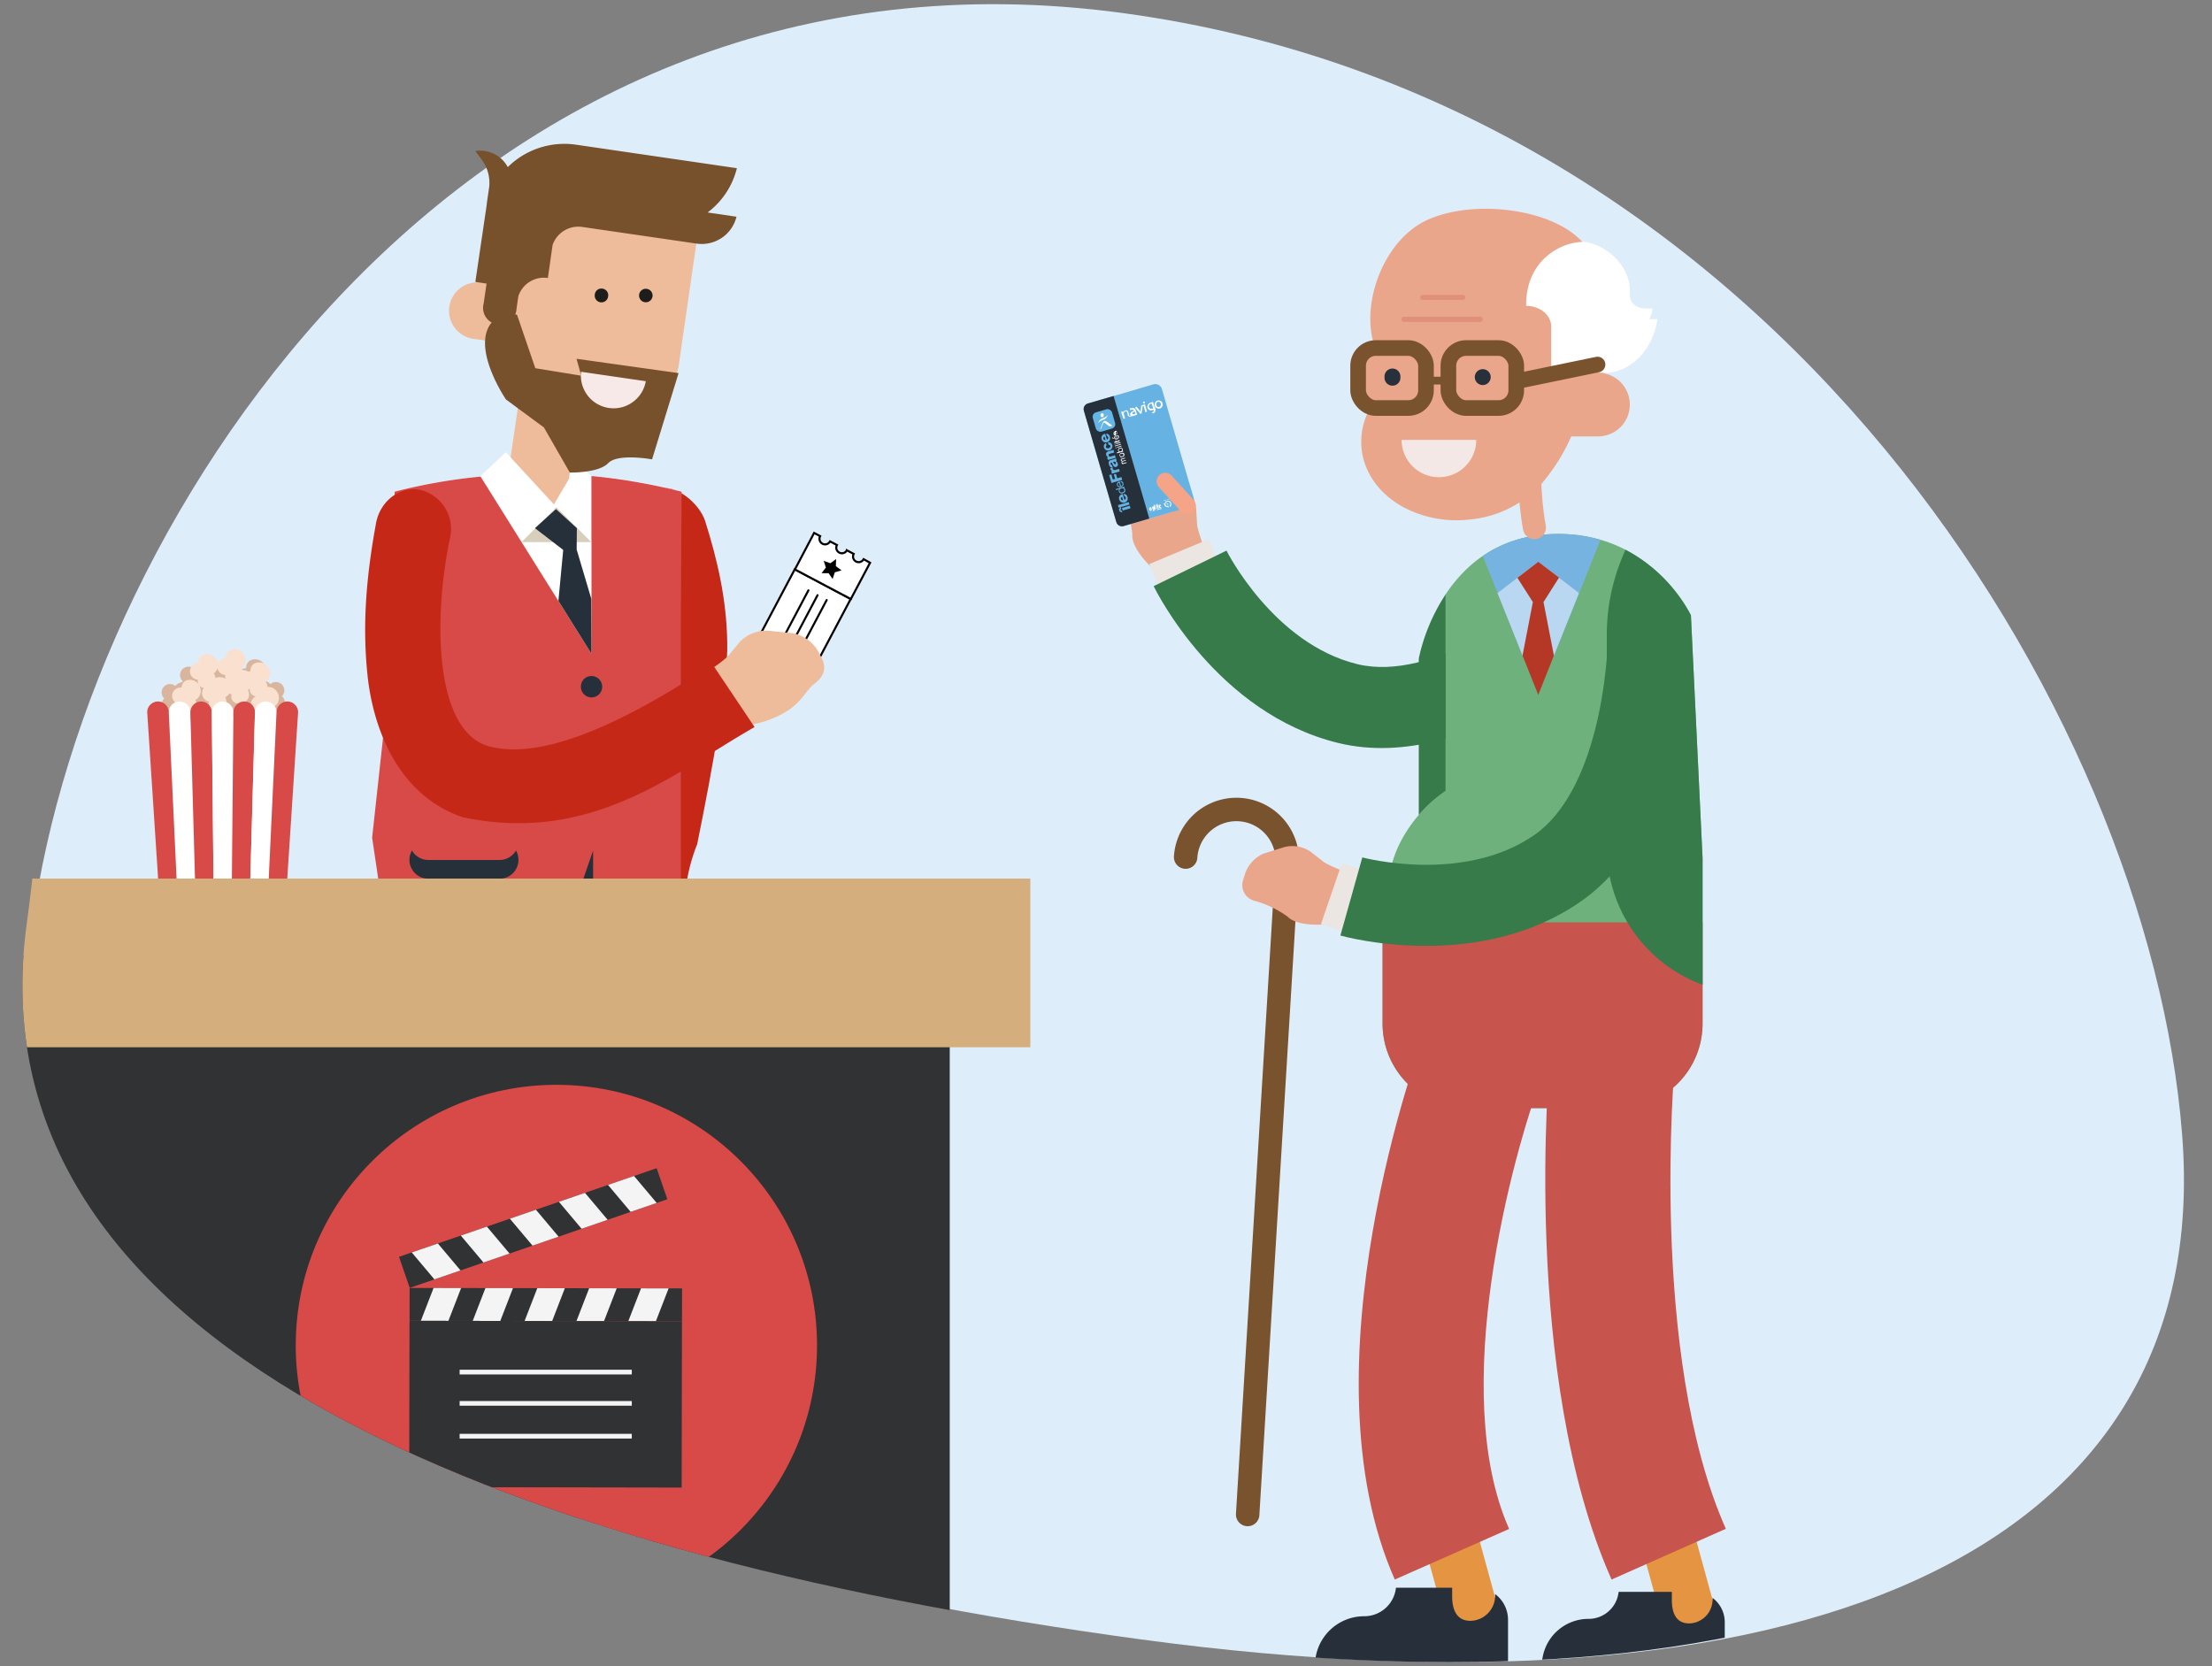 <?xml version="1.0" encoding="utf-8"?>
<svg xmlns="http://www.w3.org/2000/svg" xmlns:xlink="http://www.w3.org/1999/xlink" id="Calque_1" data-name="Calque 1" viewBox="0 0 470 354.07">
  <rect x="0" y="0" width="470" height="354.07" fill="#808080" stroke="none"/>
  <defs>
    <style>.cls-1,.cls-25,.cls-32,.cls-39,.cls-41,.cls-42,.cls-44,.cls-5{fill:none;}.cls-2{fill:#deedfa;}.cls-3{clip-path:url(#clip-path);}.cls-11,.cls-4{fill:#fff;}.cls-4,.cls-5{stroke:#000;stroke-width:0.44px;}.cls-25,.cls-32,.cls-39,.cls-4,.cls-41,.cls-42,.cls-44{stroke-miterlimit:10;}.cls-32,.cls-39,.cls-41,.cls-42,.cls-44,.cls-5{stroke-linecap:round;}.cls-5{stroke-linejoin:round;}.cls-6{fill:#c62818;}.cls-7{fill:#d84a47;}.cls-8{fill:#65b5e6;}.cls-9{fill:#17162b;}.cls-10{fill:#1f1c1c;}.cls-12{fill:#d7cfbb;}.cls-13{fill:#eebc9b;}.cls-14{fill:#77502c;}.cls-15{fill:#1d1e1c;}.cls-16{fill:#f7e9e8;}.cls-17{fill:#25303b;}.cls-18{fill:#26303b;}.cls-19{fill:#d8b59c;}.cls-20{fill:#f9e0cf;}.cls-21{fill:#313234;}.cls-22{clip-path:url(#clip-path-2);}.cls-23{fill:#f5f4f4;}.cls-24{clip-path:url(#clip-path-3);}.cls-25{stroke:#f5f4f4;}.cls-26{fill:#d4ae7d;}.cls-27{clip-path:url(#clip-path-4);}.cls-28{fill:#e9a68a;}.cls-29{fill:#ebe6e2;}.cls-30{fill:#367b49;}.cls-31{fill:#6fb17c;}.cls-32,.cls-42,.cls-44{stroke:#79522e;}.cls-32{stroke-width:4.98px;}.cls-33{fill:#77b3e0;}.cls-34{fill:#b9d7f1;}.cls-35{fill:#b53726;}.cls-36{fill:#c7544d;}.cls-37{fill:#e59441;}.cls-38{fill:#27303a;}.cls-39{stroke:#e9a68a;stroke-width:4.89px;}.cls-40{fill:#f4e8e7;}.cls-41{stroke:#e08f7b;stroke-width:1.1px;}.cls-42{stroke-width:3.32px;}.cls-43{fill:#28313b;}.cls-44{stroke-width:1.66px;}.cls-45{fill:#66b2e3;}.cls-46{fill:#f5a487;}</style>
    <clipPath id="clip-path">
      <path class="cls-1" d="M462.45,241.17c7,90.15-83.14,125.89-221.17,107.19S-6.32,284.86,5.65,196.52,4.76-7.33,237.41,2.78C376.58,8.83,455.45,151,462.45,241.17Z"/>
    </clipPath>
    <clipPath id="clip-path-2">
      <rect class="cls-1" x="84.33" y="257.45" width="57.89" height="6.98" transform="translate(305.31 470.82) rotate(161.01)"/>
    </clipPath>
    <clipPath id="clip-path-3">
      <rect class="cls-1" x="87.04" y="273.71" width="57.89" height="6.98" transform="translate(0.47 -0.19) rotate(0.1)"/>
    </clipPath>
    <clipPath id="clip-path-4">
      <rect class="cls-1" x="238.09" y="44.37" width="128.62" height="309.7"/>
    </clipPath>
  </defs>
  <path class="cls-2" d="M463.66,241.17c7,90.15-83.15,125.89-221.18,107.19S-5.12,284.86,6.86,196.52,100.59-15.93,238.62,2.78,456.66,151,463.66,241.17Z"/>
  <g class="cls-3">
    <rect class="cls-4" x="163.7" y="123.01" width="13.45" height="18.84" transform="translate(81.83 -64.38) rotate(27.92)"/>
    <path class="cls-4" d="M183.5,118.82a1.19,1.19,0,0,1-2.11-1.12l-1.45-.77a1.19,1.19,0,0,1-2.11-1.12l-1.46-.77a1.19,1.19,0,0,1-2.11-1.12l-1.28-.68L168.9,121l11.88,6.29,4.09-7.71Z"/>
    <polygon points="177.65 118.8 177.6 120.3 178.81 121.19 177.38 121.61 176.91 123.03 176.06 121.8 174.56 121.79 175.48 120.6 175.02 119.18 176.43 119.68 177.65 118.8"/>
    <line class="cls-5" x1="175.65" y1="127.5" x2="170.23" y2="137.74"/>
    <line class="cls-5" x1="173.71" y1="126.47" x2="168.29" y2="136.71"/>
    <line class="cls-5" x1="171.77" y1="125.44" x2="166.35" y2="135.68"/>
    <path class="cls-6" d="M125.7,171.12c13.2,6.58,4.12-.31,14-4.54,8.78-3.9,2.41-38.38-2.25-51.86-1.12-3.43-.85-9.43,2.49-10.77s8.64,2.89,9.89,6.77c2.56,8.1,4.53,16.49,4.69,25.59.26,8.38-3.11,26.91-6.38,43.06-5.34,13.26,1,19.5-14,13.26Z"/>
    <path class="cls-7" d="M135.12,328.72l-.19,14.38c0,2.35-2.34,4.18-5.17,4.13s-5.07-1.92-5-4.23l.22-14.43Z"/>
    <path class="cls-8" d="M122.78,336.7l1.86-156.48c0-3.43,3.5-6.22,7.74-6.18s7.63,2.88,7.58,6.38L138.08,336.7Z"/>
    <path class="cls-9" d="M114.22,169.45a24.56,24.56,0,0,1,24.7,24.43v5H89.52v-5A24.56,24.56,0,0,1,114.22,169.45Z"/>
    <path class="cls-7" d="M100.63,329.86l-.88,14.56c-.15,2.33-2.6,4.11-5.44,3.95s-5-2.15-4.88-4.49l.86-14.48Z"/>
    <path class="cls-8" d="M88.05,335.74c2.54-42.58,4.2-112.92,5.31-155.59.09-3.44,3.59-6.19,7.82-6.11s7.59,3,7.51,6.42c-1.1,42.65-2.79,112.89-5.32,155.57Z"/>
    <path class="cls-10" d="M147.47,345.56a5,5,0,0,1-5.17-4.11l0-.76a2.91,2.91,0,0,0-3.06-2.7h-1.86a2.05,2.05,0,0,0-2.17,1.94v.52a3.51,3.51,0,0,1-3.66,3.05h-5.22a3.2,3.2,0,0,0-3.38,3v6.72h37.62v-1.74c0-3.26-3-5.88-6.63-5.88Z"/>
    <path class="cls-10" d="M112.66,345.49a5,5,0,0,1-5.19-4.11v-.77a3,3,0,0,0-3.13-2.74h-3.56a2.09,2.09,0,0,0-2.17,1.94v.51a3.55,3.55,0,0,1-3.7,3.12H89.66a3.21,3.21,0,0,0-3.38,3v6.75h34.49v-1.77c0-3.25-3-5.92-6.69-5.92Z"/>
    <path class="cls-8" d="M114.09,185c13.66,0,24.77,12.38,24.77,27.67h0a5.62,5.62,0,0,1-5.62,5.63H95a5.63,5.63,0,0,1-5.62-5.63h0C89.33,197.36,100.4,185,114.09,185Z"/>
    <path class="cls-11" d="M120.75,96.11l4.83,5a123.94,123.94,0,0,1,19.24,3.34l-2,28.33V205.6H85.74V132.81l-1.95-28.33a125,125,0,0,1,30.51-3.87Z"/>
    <path class="cls-12" d="M125.68,101.16v14L134,105l.23-2.74C131.37,101.81,128.53,101.42,125.68,101.16Z"/>
    <path class="cls-13" d="M118.54,73.09a6.5,6.5,0,0,0-7.32,5.46l-3.13,21.36,9.25,7.88,3.53-6L124,80.42A6.49,6.49,0,0,0,118.54,73.09Z"/>
    <path class="cls-13" d="M148.16,50.34l-4,27.67a26.29,26.29,0,0,1-11,15.8c-.75,0-11.33-1.66-11.49-1.68a21.49,21.49,0,0,1-18.17-24.4l3.43-23.43Z"/>
    <path class="cls-13" d="M102.32,60.06A6,6,0,0,0,100.57,72l9.71,1.42,1.37-11.95Z"/>
    <path class="cls-14" d="M156.57,35.74l-34.22-5a17.11,17.11,0,0,0-14.46,4.77A6.59,6.59,0,0,0,103,32.09a6.06,6.06,0,0,0-2,0l1.57,2.13a8.29,8.29,0,0,1,1.38,5.45l-.52,3.58,0,.16L101,59.91l2.38.35-.62,4.25a3.56,3.56,0,1,0,7,1l.38-2.57a5.71,5.71,0,0,1,6.27-3.87l1-7a5.78,5.78,0,0,1,6.29-3.85v0L148,51.76a7.6,7.6,0,0,0,8.49-5.71l-6.14-.9A16.75,16.75,0,0,0,156.57,35.74Z"/>
    <path class="cls-15" d="M129.21,63a1.43,1.43,0,1,1-2.83-.41A1.4,1.4,0,0,1,128,61.33,1.41,1.41,0,0,1,129.21,63Z"/>
    <path class="cls-15" d="M138.64,63a1.43,1.43,0,0,1-2.84-.41,1.43,1.43,0,0,1,2.84.41Z"/>
    <path class="cls-16" d="M123.47,76.89a6.95,6.95,0,0,0,13.75,2Z"/>
    <polygon class="cls-11" points="110.81 115.19 102.05 101.18 107.49 96.11 118.13 107.65 110.81 115.19"/>
    <polygon class="cls-12" points="110.81 115.19 118.22 107.77 125.63 115.19 110.81 115.19"/>
    <path class="cls-7" d="M102.11,101.27l23.57,37.67V101.16a125,125,0,0,1,19.14,3.32l-.16,28.33v78H83.94L79.07,178,84,132.81l-.16-28.33A119,119,0,0,1,102.11,101.27Z"/>
    <path class="cls-17" d="M123.43,145.92a2.25,2.25,0,0,0,2.25,2.27,2.27,2.27,0,0,0,0-4.54A2.23,2.23,0,0,0,123.43,145.92Z"/>
    <polygon class="cls-17" points="122.53 116.77 125.63 127.22 125.68 138.94 118.65 127.69 119.67 116.85 113.67 112.23 118.13 108.18 122.57 112.23 122.53 116.77"/>
    <path class="cls-18" d="M87,182.71a4,4,0,0,0,4,4h15.16a4,4,0,0,0,4-4h0a4,4,0,0,0-4-4H91a4,4,0,0,0-4,4Z"/>
    <path class="cls-7" d="M87,178.73a4,4,0,0,0,4,4h15.16a4,4,0,0,0,4-4h0a4,4,0,0,0-4-4H91a4,4,0,0,0-4,4Z"/>
    <polygon class="cls-18" points="126.02 211.21 115.5 211.21 126.02 180.73 126.02 211.21"/>
    <path class="cls-13" d="M173.19,145.16c2.06-1.58,2.39-3.38,1.39-5.34l-.62-1.21a7.86,7.86,0,0,0-5.56-4.06l-5.17-.53a7.79,7.79,0,0,0-6.08,2.42l-2.52,3.05a25.22,25.22,0,0,1-3.2,2.45L159.38,154a20.74,20.74,0,0,0,8.1-3.07C170.74,148.69,171.14,146.73,173.19,145.16Z"/>
    <path class="cls-6" d="M151.38,141.15c-15.18,10.08-34.94,21-47.72,17.37-11.36-3.45-11.66-27.16-8-44.39a8.55,8.55,0,0,0-6-9.94c-4.28-1.15-8.81,2-9.75,6.92-1.9,10.32-3,20.9-1.85,32.08,1,10.31,5.8,25.53,20.27,30.47,27.28,5.71,44.65-9.24,62-19.17Z"/>
    <path class="cls-14" d="M144.18,79.28l-5.63,18.33s-7.28-1.34-9.32.8-8.16,2-8.16,2l-5.5-9.58-8.06-5.94s-6.36-9.3-3.88-15a5.25,5.25,0,0,1,6.23-3l3.88,11.35,9.76,1.59-1-3.59Z"/>
    <path class="cls-16" d="M123.47,79a6.95,6.95,0,0,0,13.75,2Z"/>
    <path class="cls-19" d="M36.35,151.34a1.87,1.87,0,0,1-2-1.71,1.59,1.59,0,0,1,.56-1.2,1.74,1.74,0,0,1-.56-1.29,1.77,1.77,0,0,1,2.92-1.37,1.87,1.87,0,0,1,1.48-.77,2.31,2.31,0,0,1,0,4.58,1.75,1.75,0,0,1-.4,0v.09A1.87,1.87,0,0,1,36.35,151.34Z"/>
    <path class="cls-19" d="M40.26,147.65a1.88,1.88,0,0,1-2-1.71,1.6,1.6,0,0,1,.57-1.2,1.74,1.74,0,0,1-.57-1.29,1.78,1.78,0,0,1,2.93-1.37,1.87,1.87,0,0,1,1.48-.77,2.31,2.31,0,0,1,0,4.58,1.75,1.75,0,0,1-.4,0v.1A1.87,1.87,0,0,1,40.26,147.65Z"/>
    <path class="cls-19" d="M40.66,152.93a1.88,1.88,0,0,1-2-1.72,1.6,1.6,0,0,1,.57-1.19,1.77,1.77,0,0,1-.57-1.3,1.78,1.78,0,0,1,2.93-1.36,1.84,1.84,0,0,1,1.48-.77,2.31,2.31,0,0,1,0,4.58,1.75,1.75,0,0,1-.4,0v.09A1.87,1.87,0,0,1,40.66,152.93Z"/>
    <path class="cls-19" d="M41.11,146A1.88,1.88,0,0,1,43,144.16a1.61,1.61,0,0,1,1.14.66,1.78,1.78,0,0,1,3,1.46,1.82,1.82,0,0,1-.51,1.11,1.84,1.84,0,0,1,.65,1.53,2.32,2.32,0,0,1-4.57-.37,1.69,1.69,0,0,1,.08-.39h-.09A1.88,1.88,0,0,1,41.11,146Z"/>
    <path class="cls-19" d="M44.37,143.58a1.89,1.89,0,0,1,1.87-1.86,1.61,1.61,0,0,1,1.15.66,1.75,1.75,0,0,1,1.33-.46,1.78,1.78,0,0,1,1.13,3,1.85,1.85,0,0,1,.65,1.53,2.32,2.32,0,0,1-4.57-.36,1.77,1.77,0,0,1,.08-.4h-.09A1.88,1.88,0,0,1,44.37,143.58Z"/>
    <path class="cls-19" d="M54.43,146.6a1.87,1.87,0,0,1,1.87-1.86,1.56,1.56,0,0,1,1.14.65,1.73,1.73,0,0,1,1.34-.45,1.77,1.77,0,0,1,1.13,3,1.9,1.9,0,0,1,.65,1.54,2.32,2.32,0,0,1-4.57-.37,1.77,1.77,0,0,1,.08-.4.27.27,0,0,1-.09,0A1.87,1.87,0,0,1,54.43,146.6Z"/>
    <path class="cls-19" d="M48.08,152.93a1.88,1.88,0,0,1-2-1.72,1.6,1.6,0,0,1,.57-1.19,1.77,1.77,0,0,1-.57-1.3A1.78,1.78,0,0,1,49,147.36a1.84,1.84,0,0,1,1.48-.77,2.31,2.31,0,0,1,0,4.58,1.92,1.92,0,0,1-.41,0,.28.28,0,0,1,0,.09A1.88,1.88,0,0,1,48.08,152.93Z"/>
    <path class="cls-19" d="M48.79,152.23a1.88,1.88,0,0,1-2-1.72,1.59,1.59,0,0,1,.56-1.19,1.76,1.76,0,0,1-.56-1.3,1.78,1.78,0,0,1,2.93-1.36,1.81,1.81,0,0,1,1.47-.77,2.31,2.31,0,0,1,0,4.58,1.83,1.83,0,0,1-.4-.05.28.28,0,0,1,0,.09A1.88,1.88,0,0,1,48.79,152.23Z"/>
    <path class="cls-19" d="M55.15,151.3a1.87,1.87,0,0,1-2.64,0,1.59,1.59,0,0,1-.33-1.28,1.74,1.74,0,0,1-1.26-.63,1.79,1.79,0,0,1,.23-2.52,1.77,1.77,0,0,1,1.15-.4,1.86,1.86,0,0,1,.64-1.54,2.31,2.31,0,0,1,2.93,3.52,1.85,1.85,0,0,1-.34.23l.06.06A1.87,1.87,0,0,1,55.15,151.3Z"/>
    <path class="cls-19" d="M55.15,146.92a1.87,1.87,0,0,1-2.64,0,1.59,1.59,0,0,1-.33-1.28,1.71,1.71,0,0,1-1.26-.64A1.78,1.78,0,0,1,52.3,142a1.84,1.84,0,0,1,.64-1.53A2.31,2.31,0,0,1,55.87,144a1.79,1.79,0,0,1-.34.22l.06.07A1.87,1.87,0,0,1,55.15,146.92Z"/>
    <path class="cls-20" d="M52,149.19a1.89,1.89,0,0,1-2.62-.35,1.63,1.63,0,0,1-.18-1.31,1.78,1.78,0,0,1-.65-3.25,1.8,1.8,0,0,1,1.19-.27,1.85,1.85,0,0,1,.81-1.45,2.32,2.32,0,0,1,2.5,3.84,1.51,1.51,0,0,1-.36.18l0,.07A1.88,1.88,0,0,1,52,149.19Z"/>
    <path class="cls-20" d="M47.19,150.71a1.89,1.89,0,0,1-2.62-.35,1.63,1.63,0,0,1-.18-1.31,1.75,1.75,0,0,1-1.18-.78,1.78,1.78,0,0,1,.53-2.46,1.74,1.74,0,0,1,1.18-.28,1.89,1.89,0,0,1,.82-1.45,2.32,2.32,0,0,1,2.5,3.84,1.51,1.51,0,0,1-.36.18l0,.08A1.88,1.88,0,0,1,47.19,150.71Z"/>
    <path class="cls-20" d="M40.84,151.29a1.89,1.89,0,0,1-2.62-.35,1.63,1.63,0,0,1-.18-1.31,1.78,1.78,0,0,1-.65-3.25,1.74,1.74,0,0,1,1.19-.27,1.85,1.85,0,0,1,.81-1.45,2.32,2.32,0,0,1,2.5,3.84,2,2,0,0,1-.36.18l0,.07A1.88,1.88,0,0,1,40.84,151.29Z"/>
    <path class="cls-20" d="M56.05,147.53a1.89,1.89,0,0,1-2.64-.05,1.55,1.55,0,0,1-.32-1.27,1.81,1.81,0,0,1-1.27-.64,1.78,1.78,0,0,1,.24-2.51,1.76,1.76,0,0,1,1.14-.41,1.88,1.88,0,0,1,.65-1.54,2.31,2.31,0,0,1,2.92,3.53,1.52,1.52,0,0,1-.34.22l.07.06A1.89,1.89,0,0,1,56.05,147.53Z"/>
    <path class="cls-20" d="M57.93,152.71a1.88,1.88,0,0,1-2.64-.05,1.56,1.56,0,0,1-.33-1.27,1.78,1.78,0,0,1-1-3.15,1.71,1.71,0,0,1,1.15-.41,1.87,1.87,0,0,1,.64-1.54,2.32,2.32,0,0,1,2.93,3.53,1.79,1.79,0,0,1-.34.22l.06.06A1.89,1.89,0,0,1,57.93,152.71Z"/>
    <path class="cls-20" d="M50.82,144.71a1.88,1.88,0,0,1-2.64,0,1.62,1.62,0,0,1-.32-1.28,1.7,1.7,0,0,1-1.26-.64A1.78,1.78,0,0,1,48,139.83a1.81,1.81,0,0,1,.64-1.53,2.31,2.31,0,0,1,2.93,3.52,1.79,1.79,0,0,1-.34.22l.06.07A1.87,1.87,0,0,1,50.82,144.71Z"/>
    <path class="cls-20" d="M45,145.7a1.88,1.88,0,0,1-2.64,0,1.59,1.59,0,0,1-.32-1.28,1.76,1.76,0,0,1-1.27-.63,1.79,1.79,0,0,1,.24-2.52,1.75,1.75,0,0,1,1.14-.4,1.86,1.86,0,0,1,.65-1.54,2.31,2.31,0,0,1,2.92,3.52,1.56,1.56,0,0,1-.34.23s0,0,.07.06A1.87,1.87,0,0,1,45,145.7Z"/>
    <path class="cls-11" d="M41.45,187.26H37.54l-1.68-35.91a2.29,2.29,0,0,1,2.29-2.29h0a2.29,2.29,0,0,1,2.29,2.29Z"/>
    <path class="cls-7" d="M45.36,187.26H41.45l-1-35.91a2.29,2.29,0,0,1,2.29-2.29h0A2.28,2.28,0,0,1,45,151.35Z"/>
    <path class="cls-11" d="M49.27,187.26H45.36L45,151.35a2.29,2.29,0,0,1,2.29-2.29h0a2.28,2.28,0,0,1,2.29,2.29Z"/>
    <path class="cls-7" d="M53.17,187.26h-3.9l.33-35.91a2.29,2.29,0,0,1,2.29-2.29h0a2.28,2.28,0,0,1,2.29,2.29Z"/>
    <path class="cls-11" d="M57.08,187.26H53.17l1-35.91a2.29,2.29,0,0,1,2.29-2.29h0a2.28,2.28,0,0,1,2.29,2.29Z"/>
    <path class="cls-7" d="M61,187.26H57.08l1.68-35.91a2.29,2.29,0,0,1,2.29-2.29h0a2.28,2.28,0,0,1,2.29,2.29Z"/>
    <path class="cls-7" d="M37.54,187.26H33.63l-2.35-35.91a2.28,2.28,0,0,1,2.29-2.29h0a2.29,2.29,0,0,1,2.29,2.29Z"/>
    <path class="cls-21" d="M-71.29,203h267a6.13,6.13,0,0,1,6.13,6.13v135a8.73,8.73,0,0,1-8.73,8.73H-71.29A8.73,8.73,0,0,1-80,344.13V211.71A8.73,8.73,0,0,1-71.29,203Z" transform="translate(121.8 555.84) rotate(-180)"/>
    <circle class="cls-7" cx="118.22" cy="285.89" r="55.38"/>
    <rect class="cls-21" x="84.33" y="257.45" width="57.89" height="6.98" transform="translate(305.31 470.82) rotate(161.01)"/>
    <g class="cls-22">
      <polygon class="cls-23" points="146.33 272.16 151.86 270.26 126.71 240.37 121.18 242.27 146.33 272.16"/>
      <polygon class="cls-23" points="135.91 275.75 141.44 273.85 116.29 243.95 110.75 245.86 135.91 275.75"/>
      <polygon class="cls-23" points="125.48 279.34 131.02 277.43 105.87 247.54 100.33 249.44 125.48 279.34"/>
      <polygon class="cls-23" points="115.06 282.92 120.6 281.02 95.45 251.13 89.91 253.03 115.06 282.92"/>
      <polygon class="cls-23" points="104.64 286.51 110.18 284.6 85.03 254.71 79.49 256.62 104.64 286.51"/>
    </g>
    <rect class="cls-21" x="87.04" y="273.71" width="57.89" height="6.98" transform="translate(0.47 -0.19) rotate(0.1)"/>
    <g class="cls-24">
      <polygon class="cls-23" points="88.35 298.52 82.5 298.51 96.62 262.08 102.47 262.1 88.35 298.52"/>
      <polygon class="cls-23" points="99.38 298.54 93.52 298.53 107.64 262.1 113.49 262.11 99.38 298.54"/>
      <polygon class="cls-23" points="110.4 298.56 104.54 298.55 118.66 262.12 124.51 262.13 110.4 298.56"/>
      <polygon class="cls-23" points="121.42 298.58 115.56 298.57 129.68 262.14 135.53 262.15 121.42 298.58"/>
      <polygon class="cls-23" points="132.44 298.59 126.58 298.58 140.7 262.16 146.56 262.17 132.44 298.59"/>
    </g>
    <rect class="cls-21" x="87" y="280.69" width="57.89" height="35.34" transform="translate(0.5 -0.19) rotate(0.1)"/>
    <line class="cls-25" x1="97.66" y1="291.55" x2="134.24" y2="291.55"/>
    <line class="cls-25" x1="97.66" y1="298.2" x2="134.24" y2="298.2"/>
    <line class="cls-25" x1="97.66" y1="305.17" x2="134.24" y2="305.17"/>
    <rect class="cls-26" x="-97.12" y="186.69" width="316.04" height="35.85" transform="translate(121.8 409.22) rotate(-180)"/>
    <g id="Illustration_38" data-name="Illustration 38">
      <g class="cls-27">
        <g class="cls-27">
          <path class="cls-28" d="M241.24,100.79a7.18,7.18,0,0,1,6,0l3.91,2.34a6.85,6.85,0,0,1,3,4.91l.21,3.44c.11,1.77,3.62,10.62,3.62,10.62l-8.69,3.54s-2.34-2.45-5.88-6.4c-1.2-1.31-2.69-3.44-2.83-5.21v-.71a22.33,22.33,0,0,0-1.59-6.09l-.69-1.48a3.45,3.45,0,0,1,1.81-4.47Z"/>
          <polygon class="cls-29" points="256.87 114.55 259.19 120.13 246.52 125.48 244.18 119.86 256.87 114.55"/>
          <path class="cls-30" d="M245.1,124.56,260.6,117c.08.18,10,19.81,27.84,24.13,15.79,3.82,37-11.71,43.84-18L344,135.78c-1.28,1.19-31.69,28.86-59.58,22.11-25.83-6.25-38.75-32.23-39.29-33.33"/>
          <path class="cls-31" d="M359.28,130.73S350.34,111.62,328,113.6c-10.45.94-16.9,6.76-20.84,12.69v41.79a28.08,28.08,0,0,0-5.71,5.1,29.05,29.05,0,0,0-2.8,3.82,25.14,25.14,0,0,0-3.22,7.82l-1.67,10.31v22.38a17.94,17.94,0,0,0,17.94,17.94h32.11a17.94,17.94,0,0,0,17.94-17.94V182.34Z"/>
          <path class="cls-32" d="M251.92,182.12a10.81,10.81,0,1,1,21.58,1.39l-8.4,138.3"/>
          <path class="cls-33" d="M330.17,139.41l9.89-24.69A32.61,32.61,0,0,0,328,113.6a26.79,26.79,0,0,0-12.94,4.53l8.43,21.12Z"/>
          <polygon class="cls-34" points="335.5 126.02 330.17 139.29 323.5 139.29 318.19 126.02 326.85 119.37 335.5 126.02"/>
          <polygon class="cls-35" points="327.96 127.93 330.17 139.29 326.85 147.66 323.5 139.29 325.7 127.93 322.41 122.78 326.85 119.37 331.26 122.73 327.96 127.93"/>
          <path class="cls-36" d="M293.77,196v21.52a17.94,17.94,0,0,0,17.94,17.94h32.11a17.94,17.94,0,0,0,17.94-17.94V196Z"/>
          <path class="cls-37" d="M348.37,327.08l4.88,17.77a5.79,5.79,0,0,0,11.13-3.09l-4.86-17.7Z"/>
          <path class="cls-38" d="M363.88,339.57v.26a5.08,5.08,0,0,1-4.81,5.12c-2.91.09-3.84-2.17-3.84-5v-1.7H343.92a6.41,6.41,0,0,1-6.41,5.74,9.89,9.89,0,0,0-9.67,7.84c-.27,1.28-.46,2.2-.46,2.2h39.09v-9.33a6.43,6.43,0,0,0-2.59-5.17"/>
          <path class="cls-36" d="M342.42,335.63c-19.25-43.37-13.26-109.56-13-112.35l26.45,2.5-13.23-1.25,13.23,1.24c-.06.62-5.59,62.1,10.83,99.08Z"/>
          <path class="cls-37" d="M302.31,327.08l4.89,17.77a5.79,5.79,0,0,0,11.12-3.09l-4.86-17.7Z"/>
          <path class="cls-38" d="M317.68,338.76V339a5.35,5.35,0,0,1-5.07,5.4c-3.08.1-4.06-2.29-4.06-5.24v-1.79H296.61a6.77,6.77,0,0,1-6.77,6.06,10.46,10.46,0,0,0-10.21,8.27c-.28,1.36-.49,2.33-.49,2.33h41.28v-9.85a6.8,6.8,0,0,0-2.74-5.46"/>
          <path class="cls-36" d="M296.36,335.63c-20-45.16,5.35-113.47,6.44-116.36l24.86,9.39L315.23,224l12.43,4.68c-6.34,16.86-20,67-7,96.2Z"/>
          <path class="cls-30" d="M359.28,130.73a33.37,33.37,0,0,0-13.92-13.92l-.72,1.76a42.66,42.66,0,0,0-3.23,16.28v45.22a31.11,31.11,0,0,0,20.35,29.18V182.34Z"/>
          <path class="cls-30" d="M301.46,173.18a28.08,28.08,0,0,1,5.71-5.1V126.29a40,40,0,0,0-5.71,13.62Z"/>
          <path class="cls-28" d="M264.48,185.87a7.17,7.17,0,0,1,4-4.49l4.36-1.37a6.83,6.83,0,0,1,5.68,1l2.71,2.12c1.4,1.1,10.34,4.36,10.34,4.36l-3.13,8.85s-3.4.12-8.69.14c-1.78,0-4.36-.28-5.78-1.36l-.54-.46a22.65,22.65,0,0,0-5.6-2.87l-1.56-.46a3.45,3.45,0,0,1-2.14-4.33Z"/>
          <polygon class="cls-29" points="285.15 183.34 290.86 185.31 286.43 198.34 280.68 196.35 285.15 183.34"/>
          <path class="cls-30" d="M284.8,198.79l4.66-16.6c.19.05,21.45,5.7,36.53-4.75,13.36-9.27,15.86-35.43,15.69-44.74l17.23-.3c0,1.74.5,42.85-23.1,59.2-21.84,15.14-49.83,7.51-51,7.19"/>
          <path class="cls-39" d="M326.27,82.34s-2.73,16.13-.24,29.78"/>
          <path class="cls-28" d="M312.26,110.39a24.12,24.12,0,0,1-14-2.59c-9.58-5.17-11.9-15.91-5.19-24a4.65,4.65,0,0,0,1.16-4.49C288.89,71,293,60.37,303.35,55.6s23.16-1.88,28.53,6.45c4.78,7.43,9.31,24.3-4.1,40.47a23.4,23.4,0,0,1-15.52,7.87"/>
          <path class="cls-28" d="M317.74,101.21a24.13,24.13,0,0,1-14-2.59c-9.58-5.17-11.89-15.91-5.18-24,2-2.37-5.18,1.62-5.19,1.6-5.37-8.33-.52-24.7,9.87-29.47s28.72-2.21,34.09,6.12c4.78,7.43,9.31,24.3-4.1,40.47a23.4,23.4,0,0,1-15.52,7.87"/>
          <path class="cls-28" d="M330.9,79.21h8.64a6.76,6.76,0,1,1,0,13.52h-11Z"/>
          <path class="cls-40" d="M297.81,93.47a7.93,7.93,0,1,0,15.86,0Z"/>
          <path class="cls-11" d="M329.59,69.44c0,1.3,0,10,0,10,0,1.86,1.52-.2,3.35-.2s3.38.42,3.38-1.44v.29a10,10,0,0,0,4.54,1.14c5.68,0,10.36-4.94,11.31-11.4h-1.7a7.45,7.45,0,0,0,.64-2.28H349.7c-1.64,0-3.36-.91-3.38-2.75V61.71c0-4.85-4.54-9.61-9.61-10.3-4.32-.2-12.23,3.3-12.44,13,0,.35,0,.58,0,.58,2.68,0,5.33,1.72,5.33,4.48"/>
          <line class="cls-41" x1="298.33" y1="67.86" x2="314.5" y2="67.86"/>
          <line class="cls-41" x1="302.31" y1="63.2" x2="310.8" y2="63.2"/>
          <path class="cls-28" d="M299.23,86.69h-6.9a3.77,3.77,0,0,1-3.76-3.76V77.71A3.77,3.77,0,0,1,292.33,74h6.9A3.77,3.77,0,0,1,303,77.71v5.22a3.77,3.77,0,0,1-3.76,3.76"/>
          <rect class="cls-42" x="288.57" y="73.95" width="14.42" height="12.75" rx="3.76"/>
          <path class="cls-43" d="M294.18,80.13a1.69,1.69,0,1,0,3.37,0,1.69,1.69,0,1,0-3.37,0"/>
          <path class="cls-43" d="M313.36,80.13a1.69,1.69,0,1,0,3.38,0,1.69,1.69,0,1,0-3.38,0"/>
          <rect class="cls-42" x="307.75" y="73.95" width="14.42" height="12.75" rx="3.76"/>
          <line class="cls-44" x1="302.99" y1="80.88" x2="307.38" y2="80.88"/>
          <line class="cls-28" x1="322.86" y1="80.88" x2="339.44" y2="77.46"/>
          <line class="cls-42" x1="322.86" y1="80.88" x2="339.44" y2="77.46"/>
        </g>
      </g>
    </g>
    <rect class="cls-11" x="233.4" y="83.13" width="17.21" height="27.14" rx="5.52" transform="matrix(0.96, -0.28, 0.28, 0.96, -17.39, 71.58)"/>
    <rect class="cls-45" x="233.4" y="83.13" width="17.21" height="27.14" rx="1.38" transform="translate(-17.39 71.58) rotate(-16.25)"/>
    <path class="cls-17" d="M244.2,110.19l-5.49,1.6a1.22,1.22,0,0,1-1.51-.83l-6.91-23.71a1.23,1.23,0,0,1,.83-1.51l5.49-1.6Z"/>
    <rect class="cls-8" x="232.43" y="87.22" width="4.26" height="4.26" rx="0.97" transform="translate(-15.63 69.2) rotate(-16.25)"/>
    <path class="cls-11" d="M234.52,88.28a.39.39,0,0,1-.4.38.4.4,0,0,1-.28-.48c0-.24.22-.41.41-.38a.4.4,0,0,1,.27.48"/>
    <path class="cls-11" d="M235.2,89.6c-.5-.39-.85,0-1,.46s-.25.7-.4,1.1c0,.09,0,.11.08,0a.83.83,0,0,0,.17-.28c.06-.17.21-.57.3-.83s.29-.27.49-.12l.78.6c.17.14.55,0,.71-.06s0,0,0-.05Z"/>
    <path class="cls-11" d="M235.32,88.27a2.59,2.59,0,0,1-1,.59,1.7,1.7,0,0,0-.92.84c-.06.12-.07.21,0,.11a2.5,2.5,0,0,1,1-.6,1.66,1.66,0,0,0,.92-.84C235.42,88.25,235.44,88.16,235.32,88.27Z"/>
    <path class="cls-11" d="M243.28,85.89,243,86h0l-.46.13a.12.12,0,0,0-.05.05h0l-.14,1.3-.88-1.09-.28.24,0,0,.73.86.38.45.27-.08c0-.07,0-.29.08-.61s.09-.62.12-.91l.23-.07.37,1.3a.07.07,0,0,0,.07,0l.26-.08a.06.06,0,0,0,0-.07l-.44-1.53A.06.06,0,0,0,243.28,85.89Zm-.16-.57-.26.08a.06.06,0,0,0,0,.07l.07.24a.05.05,0,0,0,.07,0l.26-.07a.06.06,0,0,0,0-.07l-.07-.25A.06.06,0,0,0,243.12,85.32Z"/>
    <path class="cls-11" d="M238.71,89l.34-.1s-.19-.64-.21-.73-.06-.19-.09-.31a.85.85,0,0,1,0-.15,1.94,1.94,0,0,1,.21-.2.94.94,0,0,1,.2-.12.22.22,0,0,1,.2,0,.47.47,0,0,1,.13.21s0,.12.06.23a1.16,1.16,0,0,1,.07.24l0,.15h0a.34.34,0,0,0,.11.17.61.61,0,0,0,.21.12,1.15,1.15,0,0,0,.27,0l.31-.06.35-.1h0l.74-.22a.05.05,0,0,0,0,0v0h0a.94.94,0,0,1-.06-.21q-.08-.24-.18-.63a1.28,1.28,0,0,0-.16-.35.56.56,0,0,0-.21-.17.51.51,0,0,0-.3-.06,1.55,1.55,0,0,0-.35,0l-.19.06-.09,0h0l0,.32.06,0,.13,0,.11,0,.2,0a.38.38,0,0,1,.15,0,.25.25,0,0,1,.15.06.33.33,0,0,1,.09.11l-.33.15a1.08,1.08,0,0,0-.25.16.69.69,0,0,0-.22.27.42.42,0,0,0,0,.31.51.51,0,0,0,.09.18h-.17a.21.21,0,0,1-.12,0,.16.16,0,0,1-.06-.08h0l0-.11a1.84,1.84,0,0,1-.06-.23c0-.09-.06-.21-.1-.34a.58.58,0,0,0-.24-.34.47.47,0,0,0-.4,0,.89.89,0,0,0-.24.12,1.72,1.72,0,0,0-.26.23l-.05-.15-.34.1Zm2.48-1.34a1.62,1.62,0,0,0,.06.22v0h0l-.08,0L241,88l-.17,0a.38.38,0,0,1-.16,0,.2.2,0,0,1-.08-.11.17.17,0,0,1,0-.12.46.46,0,0,1,.12-.12,1.52,1.52,0,0,1,.26-.14l.18-.07,0,.11Z"/>
    <path class="cls-11" d="M246.1,86.8a.73.73,0,0,1-.29-.07h0a.89.89,0,0,1-.28-.23h0a.87.87,0,0,1-.17-.33h0a.86.86,0,0,1,0-.35h0a.76.76,0,0,1,.11-.32h0a.72.72,0,0,1,.21-.25h0a.73.73,0,0,1,.29-.15h0a1.35,1.35,0,0,1,.33,0h0a.63.63,0,0,1,.3.1h0a.73.73,0,0,1,.27.22h0a1.07,1.07,0,0,1,.16.32h0a1.1,1.1,0,0,1,0,.36h0a.73.73,0,0,1-.12.35h0a.83.83,0,0,1-.2.22h0a.82.82,0,0,1-.28.14h0a.89.89,0,0,1-.32,0Zm-.24-1.34a.47.47,0,0,0-.11.13h0a.52.52,0,0,0-.07.22h0a1.15,1.15,0,0,0,0,.26h0a.9.9,0,0,0,.12.24h0a.53.53,0,0,0,.2.16h0l.15,0h0l.15,0h0l.16-.08h0a.63.63,0,0,0,.11-.12h0a.62.62,0,0,0,.07-.23h0a.72.72,0,0,0,0-.25h0a.55.55,0,0,0-.12-.24h0a.52.52,0,0,0-.19-.17h0a.4.4,0,0,0-.15,0h0a.42.42,0,0,0-.16,0h0a.48.48,0,0,0-.16.08Z"/>
    <path class="cls-11" d="M245.24,86.26l-.15-.52a1.85,1.85,0,0,1-.06-.2l0-.1a.08.08,0,0,0-.07,0h0l-.17,0a3.06,3.06,0,0,0-.41.15,1.12,1.12,0,0,0-.3.2.89.89,0,0,0-.26.38.77.77,0,0,0,0,.45.75.75,0,0,0,.52.55,1,1,0,0,0,.4,0,1.76,1.76,0,0,0,.4-.07h0a.41.41,0,0,1,0,.22.47.47,0,0,1-.19.23,1,1,0,0,1-.23.13l-.09,0a1.62,1.62,0,0,0,.42.15,1.52,1.52,0,0,0,.23-.16.73.73,0,0,0,.2-.35.86.86,0,0,0,0-.47c0-.1-.06-.2-.09-.32S245.27,86.37,245.24,86.26Zm-.23.46a.68.68,0,0,0,0,.12h0a1.27,1.27,0,0,1-.26,0,.88.88,0,0,1-.23,0,.53.53,0,0,1-.25-.12.48.48,0,0,1-.16-.24.48.48,0,0,1,0-.29.47.47,0,0,1,.17-.25,1.13,1.13,0,0,1,.2-.13l.23-.09q0,.17.09.3c0,.12.06.21.08.28S245,86.62,245,86.72Z"/>
    <path class="cls-11" d="M238.42,98.61l.13,0h0a.35.35,0,0,1-.24-.26.33.33,0,0,1,0-.17.2.2,0,0,1,.09-.13.38.38,0,0,1-.15-.09.39.39,0,0,1-.1-.16.69.69,0,0,1,0-.13.43.43,0,0,1,0-.12l.07-.09a.33.33,0,0,1,.12,0l.68-.2.05.15-.62.18-.08,0a.12.12,0,0,0-.05,0,.09.09,0,0,0,0,.06.18.18,0,0,0,0,.1.23.23,0,0,0,.12.16.24.24,0,0,0,.19,0l.58-.17,0,.15-.62.18-.08,0-.06,0a.14.14,0,0,0,0,.07.1.1,0,0,0,0,.09.17.17,0,0,0,.06.1.16.16,0,0,0,.08.06.2.2,0,0,0,.1,0,.16.16,0,0,0,.07,0l.58-.17.05.15-.94.28Z"/>
    <path class="cls-11" d="M238.3,97.17a.59.59,0,0,1-.19,0A.36.36,0,0,1,238,97a.52.52,0,0,1-.1-.18.53.53,0,0,1,0-.21.46.46,0,0,1,.2-.31.75.75,0,0,1,.18-.08l.2,0a.48.48,0,0,1,.18,0,.42.42,0,0,1,.15.11.56.56,0,0,1,.09.19.5.5,0,0,1,0,.21.35.35,0,0,1-.06.17.33.33,0,0,1-.13.13.51.51,0,0,1-.18.09Zm.3-.26a.43.43,0,0,0,.09-.1.36.36,0,0,0,0-.11.49.49,0,0,0,0-.12.24.24,0,0,0-.06-.11.31.31,0,0,0-.09-.07.28.28,0,0,0-.13,0,.47.47,0,0,0-.16,0,.52.52,0,0,0-.15.07l-.09.09a.28.28,0,0,0,0,.12.25.25,0,0,0,0,.12.21.21,0,0,0,.06.1.24.24,0,0,0,.09.08l.13,0,.16,0A.34.34,0,0,0,238.6,96.91Z"/>
    <path class="cls-11" d="M237.31,96.14l.48-.14h0a.19.19,0,0,1-.14-.09.39.39,0,0,1-.09-.17.47.47,0,0,1,0-.2.46.46,0,0,1,.07-.16.8.8,0,0,1,.13-.13.64.64,0,0,1,.19-.08.63.63,0,0,1,.19,0,.48.48,0,0,1,.18,0,.38.38,0,0,1,.14.11.32.32,0,0,1,.1.17s0,0,0,.08a.14.14,0,0,1,0,.09.3.3,0,0,1,0,.1.35.35,0,0,1-.05.08h0l.13,0,0,.15-1.3.38Zm.53-.75a.39.39,0,0,0-.1.08.43.43,0,0,0-.05.12.31.31,0,0,0,.08.26.24.24,0,0,0,.11.06.25.25,0,0,0,.12,0l.14,0a.38.38,0,0,0,.13-.06.24.24,0,0,0,.09-.08.23.23,0,0,0,.06-.12.34.34,0,0,0,0-.14.27.27,0,0,0-.07-.12.26.26,0,0,0-.11-.07h-.13l-.14,0A.67.67,0,0,0,237.84,95.39Z"/>
    <path class="cls-11" d="M237.23,95.18l-.18.06-.05-.16.19,0Zm.13-.2.94-.28,0,.16-.94.27Z"/>
    <path class="cls-11" d="M236.89,94.7l1.29-.38,0,.15-1.3.38Z"/>
    <path class="cls-11" d="M237,94.41l-.19.06,0-.16.18,0Zm.12-.2.94-.28.05.16-.94.27Z"/>
    <path class="cls-11" d="M237,93.59l.14,0,0,.18.59-.17h0l0,0v0a.35.35,0,0,1,0-.06l0-.07.14,0,0,.12s0,.07,0,.1a.19.19,0,0,1,0,.08l-.05.06-.1,0-.6.18,0,.16-.13,0,0-.16-.28.08,0-.16.28-.08Z"/>
    <path class="cls-11" d="M237.59,92.51a.45.45,0,0,1,.16.24.53.53,0,0,1,0,.21.49.49,0,0,1-.06.17.53.53,0,0,1-.13.13l-.19.09a.5.5,0,0,1-.21,0,.58.58,0,0,1-.18,0l-.14-.11a.56.56,0,0,1-.09-.17.42.42,0,0,1,0-.22.4.4,0,0,1,.1-.18.58.58,0,0,1,.15-.11.45.45,0,0,1,.18-.07l.2.7.11,0a.34.34,0,0,0,.09-.08.36.36,0,0,0,0-.11.36.36,0,0,0,0-.14.27.27,0,0,0-.09-.15.2.2,0,0,0-.16,0l0-.15A.39.39,0,0,1,237.59,92.51Zm-.59.21-.07.09,0,.1a.45.45,0,0,0,0,.11.31.31,0,0,0,.05.1l.08.07.1,0h.11l-.15-.54Zm-.68.41.35.09,0-.12-.37-.17Z"/>
    <path class="cls-11" d="M237.32,92.15s0-.05,0-.08a.28.28,0,0,0,0-.09.29.29,0,0,0,0-.09.26.26,0,0,0,0-.08.21.21,0,0,0,0-.06.1.1,0,0,0-.06,0,.08.08,0,0,0-.07,0,.11.11,0,0,0-.08.07.51.51,0,0,0,0,.13.92.92,0,0,0,0,.16.43.43,0,0,1,0,.16.34.34,0,0,1-.05.14.15.15,0,0,1-.12.08.23.23,0,0,1-.14,0,.21.21,0,0,1-.1-.06.39.39,0,0,1-.08-.1.61.61,0,0,1,0-.12.4.4,0,0,1,0-.15.28.28,0,0,1,0-.13.19.19,0,0,1,.07-.11.32.32,0,0,1,.13-.08l0,.16-.07,0,0,.07s0,0,0,.07a.22.22,0,0,0,0,.08s0,0,0,.07a.21.21,0,0,1,0,.06s0,0,0,0a.08.08,0,0,0,.07,0,.07.07,0,0,0,0,0,.32.32,0,0,0,0-.09v-.1s0-.08,0-.12v-.12a.5.5,0,0,1,0-.12.41.41,0,0,1,.05-.09l.11-.06a.38.38,0,0,1,.15,0,.25.25,0,0,1,.12.07.31.31,0,0,1,.08.11.42.42,0,0,1,.06.14l0,.15a.59.59,0,0,1,0,.14.35.35,0,0,1-.07.12.47.47,0,0,1-.14.08l0-.16A.15.15,0,0,0,237.32,92.15Z"/>
    <path class="cls-45" d="M238.35,108.49l.12.41-.58-.22-.15-.49.38-.5.12.41-.21.27Zm.2,0-.16-.55,1.66-.48.16.54Z"/>
    <rect class="cls-45" x="237.56" y="107" width="2.38" height="0.57" transform="translate(-20.48 71.09) rotate(-16.25)"/>
    <path class="cls-45" d="M238.92,106.19a.37.37,0,0,0,.27-.48.36.36,0,0,0-.28-.26l-.14-.51a.83.83,0,0,1,.79.67.87.87,0,0,1-.62,1.17.93.93,0,0,1-1.14-.65.9.9,0,0,1,.76-1.16l.36,1.22m-.5-.59a.36.36,0,0,0-.25.43.38.38,0,0,0,.45.25Z"/>
    <path class="cls-45" d="M238.88,103.45l.06.21-.18,0h0a.44.44,0,0,1,.33.35.63.63,0,0,1-.51.8.62.62,0,0,1-.85-.39.5.5,0,0,1,.08-.48h0l-.67.2-.07-.22,1.81-.52m0,.65c-.08-.29-.36-.33-.6-.26s-.47.26-.38.56.36.32.62.24a.44.44,0,0,0,.36-.54"/>
    <path class="cls-45" d="M238.08,102.25a.53.53,0,0,1,.6.43c.13.41-.1.69-.5.82a.66.66,0,0,1-.86-.41.67.67,0,0,1,.58-.81l.28,1a.4.4,0,0,0,.31-.54.33.33,0,0,0-.35-.26l-.06-.21m-.31.31a.39.39,0,0,0,.22.75Z"/>
    <polygon class="cls-45" points="236.16 102.63 235.67 100.95 236.14 100.81 236.46 101.9 236.93 101.76 236.66 100.82 237.12 100.69 237.39 101.63 238.27 101.37 238.45 101.97 236.16 102.63"/>
    <path class="cls-45" d="M236.26,100.66l-.15-.53.29-.09h0a.51.51,0,0,1-.47-.41.28.28,0,0,1,0-.13l.5-.14a.76.76,0,0,0,0,.21.4.4,0,0,0,.51.3l.82-.24.16.54Z"/>
    <path class="cls-45" d="M236.43,99.35a.55.55,0,0,1-.52-.13,1.34,1.34,0,0,1-.27-.5c-.11-.39-.14-.8.33-.94l.73-.21a.91.91,0,0,0,.41-.19l.16.55a.55.55,0,0,1-.15.08.8.8,0,0,1,.37.49.52.52,0,0,1-.34.71c-.54.16-.67-.44-.86-.8,0-.09-.09-.13-.2-.1s-.13.2-.09.31a.25.25,0,0,0,.28.22l.15.51m.66-1c-.08-.26-.25-.3-.59-.19a1.68,1.68,0,0,1,.19.31c.06.11.15.2.28.16a.2.2,0,0,0,.12-.28"/>
    <path class="cls-45" d="M235.41,97.73l-.16-.53.23-.06h0a.65.65,0,0,1-.43-.44.58.58,0,0,1,.47-.79l1.07-.31.16.55-.81.23c-.23.07-.46.11-.38.41A.33.33,0,0,0,236,97l.91-.27.16.55Z"/>
    <path class="cls-45" d="M235.16,94.61A.27.27,0,0,0,235,95c.08.3.36.28.59.21s.41-.22.34-.45a.31.31,0,0,0-.38-.23L235.4,94a.82.82,0,0,1,.95.63.92.92,0,0,1-1.76.52.77.77,0,0,1,.41-1Z"/>
    <path class="cls-45" d="M235.19,93.39a.38.38,0,0,0,.27-.48.36.36,0,0,0-.28-.26l-.15-.51a.83.83,0,0,1,.8.67.86.86,0,0,1-.62,1.16.91.91,0,0,1-1.14-.64.9.9,0,0,1,.76-1.16l.36,1.22m-.5-.59a.35.35,0,0,0-.25.42.38.38,0,0,0,.44.26Z"/>
    <polygon class="cls-11" points="246.83 108.09 245.85 108.38 245.81 108.24 246.79 107.96 246.83 108.09 246.83 108.09"/>
    <polygon class="cls-11" points="244.43 108.78 244.44 108.8 246.83 108.1 246.82 108.08 244.43 108.78 244.43 108.78"/>
    <path class="cls-11" d="M244.57,107.82a.19.19,0,0,0-.21,0,.23.23,0,0,0-.16.14.56.56,0,0,0,0,.3.57.57,0,0,0,.14.26.2.2,0,0,0,.21,0,.2.2,0,0,0,.15-.14.46.46,0,0,0,0-.3.56.56,0,0,0-.14-.27Zm0,.54s0,.06,0,.06a0,0,0,0,1-.06,0s0-.1-.07-.21,0-.19-.06-.22a.06.06,0,0,1,0-.06,0,0,0,0,1,.06,0s0,.1.07.21a1.65,1.65,0,0,1,0,.22Z"/>
    <path class="cls-11" d="M245.21,107.81l0-.08a.35.35,0,0,0-.09-.11.19.19,0,0,0-.13,0l-.08,0s0,0,0,.06l0,0-.14,0,.27.93.18,0-.06-.21h.11a.2.2,0,0,0,.11-.09.19.19,0,0,0,0-.15s0-.07,0-.1l0-.1,0-.11Zm-.12.29,0,.09a0,0,0,0,1,0,0l0,0H245l-.15-.49,0,0h0a.08.08,0,0,1,0,0s0,0,0,.07a.69.69,0,0,0,0,.1.79.79,0,0,0,0,.13Z"/>
    <path class="cls-11" d="M245.55,107.55l-.11,0,.13.46a.09.09,0,0,0,0,.06.11.11,0,0,0,.08,0l0,.09-.1,0a.19.19,0,0,1-.15,0,.18.18,0,0,1-.08-.12l-.14-.46-.07,0,0-.11.07,0-.06-.21.18,0,.07.21.11,0,0,.1Z"/>
    <path class="cls-11" d="M246,108.12l-.18,0-.22-.74.18-.05.22.74Zm-.23-.79-.18.06-.05-.17.18,0,.05.16Z"/>
    <path class="cls-11" d="M246.31,108l-.11,0a.13.13,0,0,1-.12,0,.14.14,0,0,1-.06-.1l-.24-.81.18,0,.23.8,0,0h.06l0,.1Z"/>
    <path class="cls-11" d="M246.65,107.45a.49.49,0,0,0-.11-.22.19.19,0,0,0-.18,0,.24.24,0,0,0-.16.15.64.64,0,0,0,0,.3.69.69,0,0,0,.14.26.21.21,0,0,0,.2,0,.19.19,0,0,0,.14-.1.16.16,0,0,0,0-.15l-.13,0a.06.06,0,0,1,0,.06l0,0a.06.06,0,0,1-.06,0,1.59,1.59,0,0,1-.08-.21l.27-.07,0-.08Zm-.27,0a.7.7,0,0,1,0-.14s0,0,0,0,0,0,.06,0a.39.39,0,0,1,0,.13l-.11,0Z"/>
    <path class="cls-11" d="M248.54,107.67h0a.86.86,0,0,1,0-.22.53.53,0,0,0,.11-.52.5.5,0,0,0-.63-.34.55.55,0,0,0-.32.26.57.57,0,0,0-.2,0,.71.71,0,0,1,.46-.42.72.72,0,0,1,.6,1.29Z"/>
    <path class="cls-11" d="M247.63,107.07a.34.34,0,0,0,0,.14.51.51,0,0,0,.64.35h0a1.23,1.23,0,0,0,0,.19.41.41,0,0,1-.16,0,.7.7,0,0,1-.71-.51.65.65,0,0,1,0-.24.34.34,0,0,1,.21,0Z"/>
    <path class="cls-11" d="M248.09,106.91l0,.08s0,0,0,0h0a.08.08,0,0,1,0,0v0a0,0,0,0,1,0,0s0,0,0,0a.14.14,0,0,0,0,0h.11s0,.08,0,.08a2.3,2.3,0,0,0,0,.34.77.77,0,0,0,.12.41l-.09,0a1.23,1.23,0,0,1-.11-.73s0,0,0,0h0s-.05,0-.06,0,0,0,0,0-.05,0-.05,0l0,0s0,0,0,0h0a0,0,0,0,1,0,0l0-.07a0,0,0,0,0,0,0l-.08,0a.25.25,0,0,1-.09,0,.38.38,0,0,1-.18,0,.4.4,0,0,0-.16,0,.5.5,0,0,0-.32.11l0-.09a.46.46,0,0,1,.33-.11.49.49,0,0,1,.23,0l.09,0a.24.24,0,0,0,.11,0,.45.45,0,0,1,.12,0s0,0,.07,0Z"/>
    <path class="cls-11" d="M247.5,106.31l-.06,0h0l.12.07.07,0-.1-.06c.11,0,.09-.1.09-.1s-.1,0-.1,0l-.16,0,0,.21.06,0,0-.19.08,0s0,0,0,0,0,0,0,.06Z"/>
    <polygon class="cls-11" points="248.08 106.06 248.19 106.02 248.19 106 247.91 106.09 247.91 106.11 248.02 106.08 248.04 106.26 248.1 106.24 248.08 106.06 248.08 106.06"/>
    <path class="cls-11" d="M247.74,106.28l0-.09.06.06-.1,0Zm0-.17-.12.26h0l0-.06.12,0,0,0,.07,0-.17-.18Z"/>
    <path class="cls-11" d="M248.37,106.06h-.06V106l.07,0s0,0,0,0a.06.06,0,0,1,0,.07Zm.12-.09s-.1,0-.1,0l-.15,0,0,.21.06,0v-.09l.08,0c.11,0,.09-.1.09-.1Z"/>
    <path class="cls-11" d="M252,105.85a4.64,4.64,0,0,0-2.5.18l.36,1.22,2.12-.61Z"/>
    <path class="cls-8" d="M251.34,106l0,.5-.09,0c-.12,0-.3,0-.29-.16s.11-.21.25-.27,0-.08,0-.08h0c-.21.07-.35.17-.39.32h0v-.2l-.11,0,0,.39a.52.52,0,0,0-.49-.26l-.13,0c-.16,0-.29.14-.29.24s.37,0,.39.15-.08.13-.17.16a.72.72,0,0,1-.19,0l0,.08a.63.63,0,0,0,.19,0c.27-.07.35-.19.33-.28s-.39,0-.39-.15.11-.11.18-.13l.08,0s0,0,0,0h0v.18a.1.1,0,0,0,.05.07s.06,0,.06,0,0-.15,0-.22a1.68,1.68,0,0,1,.39.37l.1,0,0-.22h0c.05.1.23.15.43.09a.27.27,0,0,0,.13,0,.08.08,0,0,0,0-.07v-.17l.25-.08s0,0,0-.1l-.29.09v-.17l.34-.1s0,0,0-.09Z"/>
    <path class="cls-46" d="M249,101.12a1.84,1.84,0,0,0-2.59-.22h0a1.81,1.81,0,0,0-.22,2.56v0l4.65,5.14a1.84,1.84,0,0,0,2.59.23h0a1.85,1.85,0,0,0,.22-2.59Z"/>
  </g>
</svg>